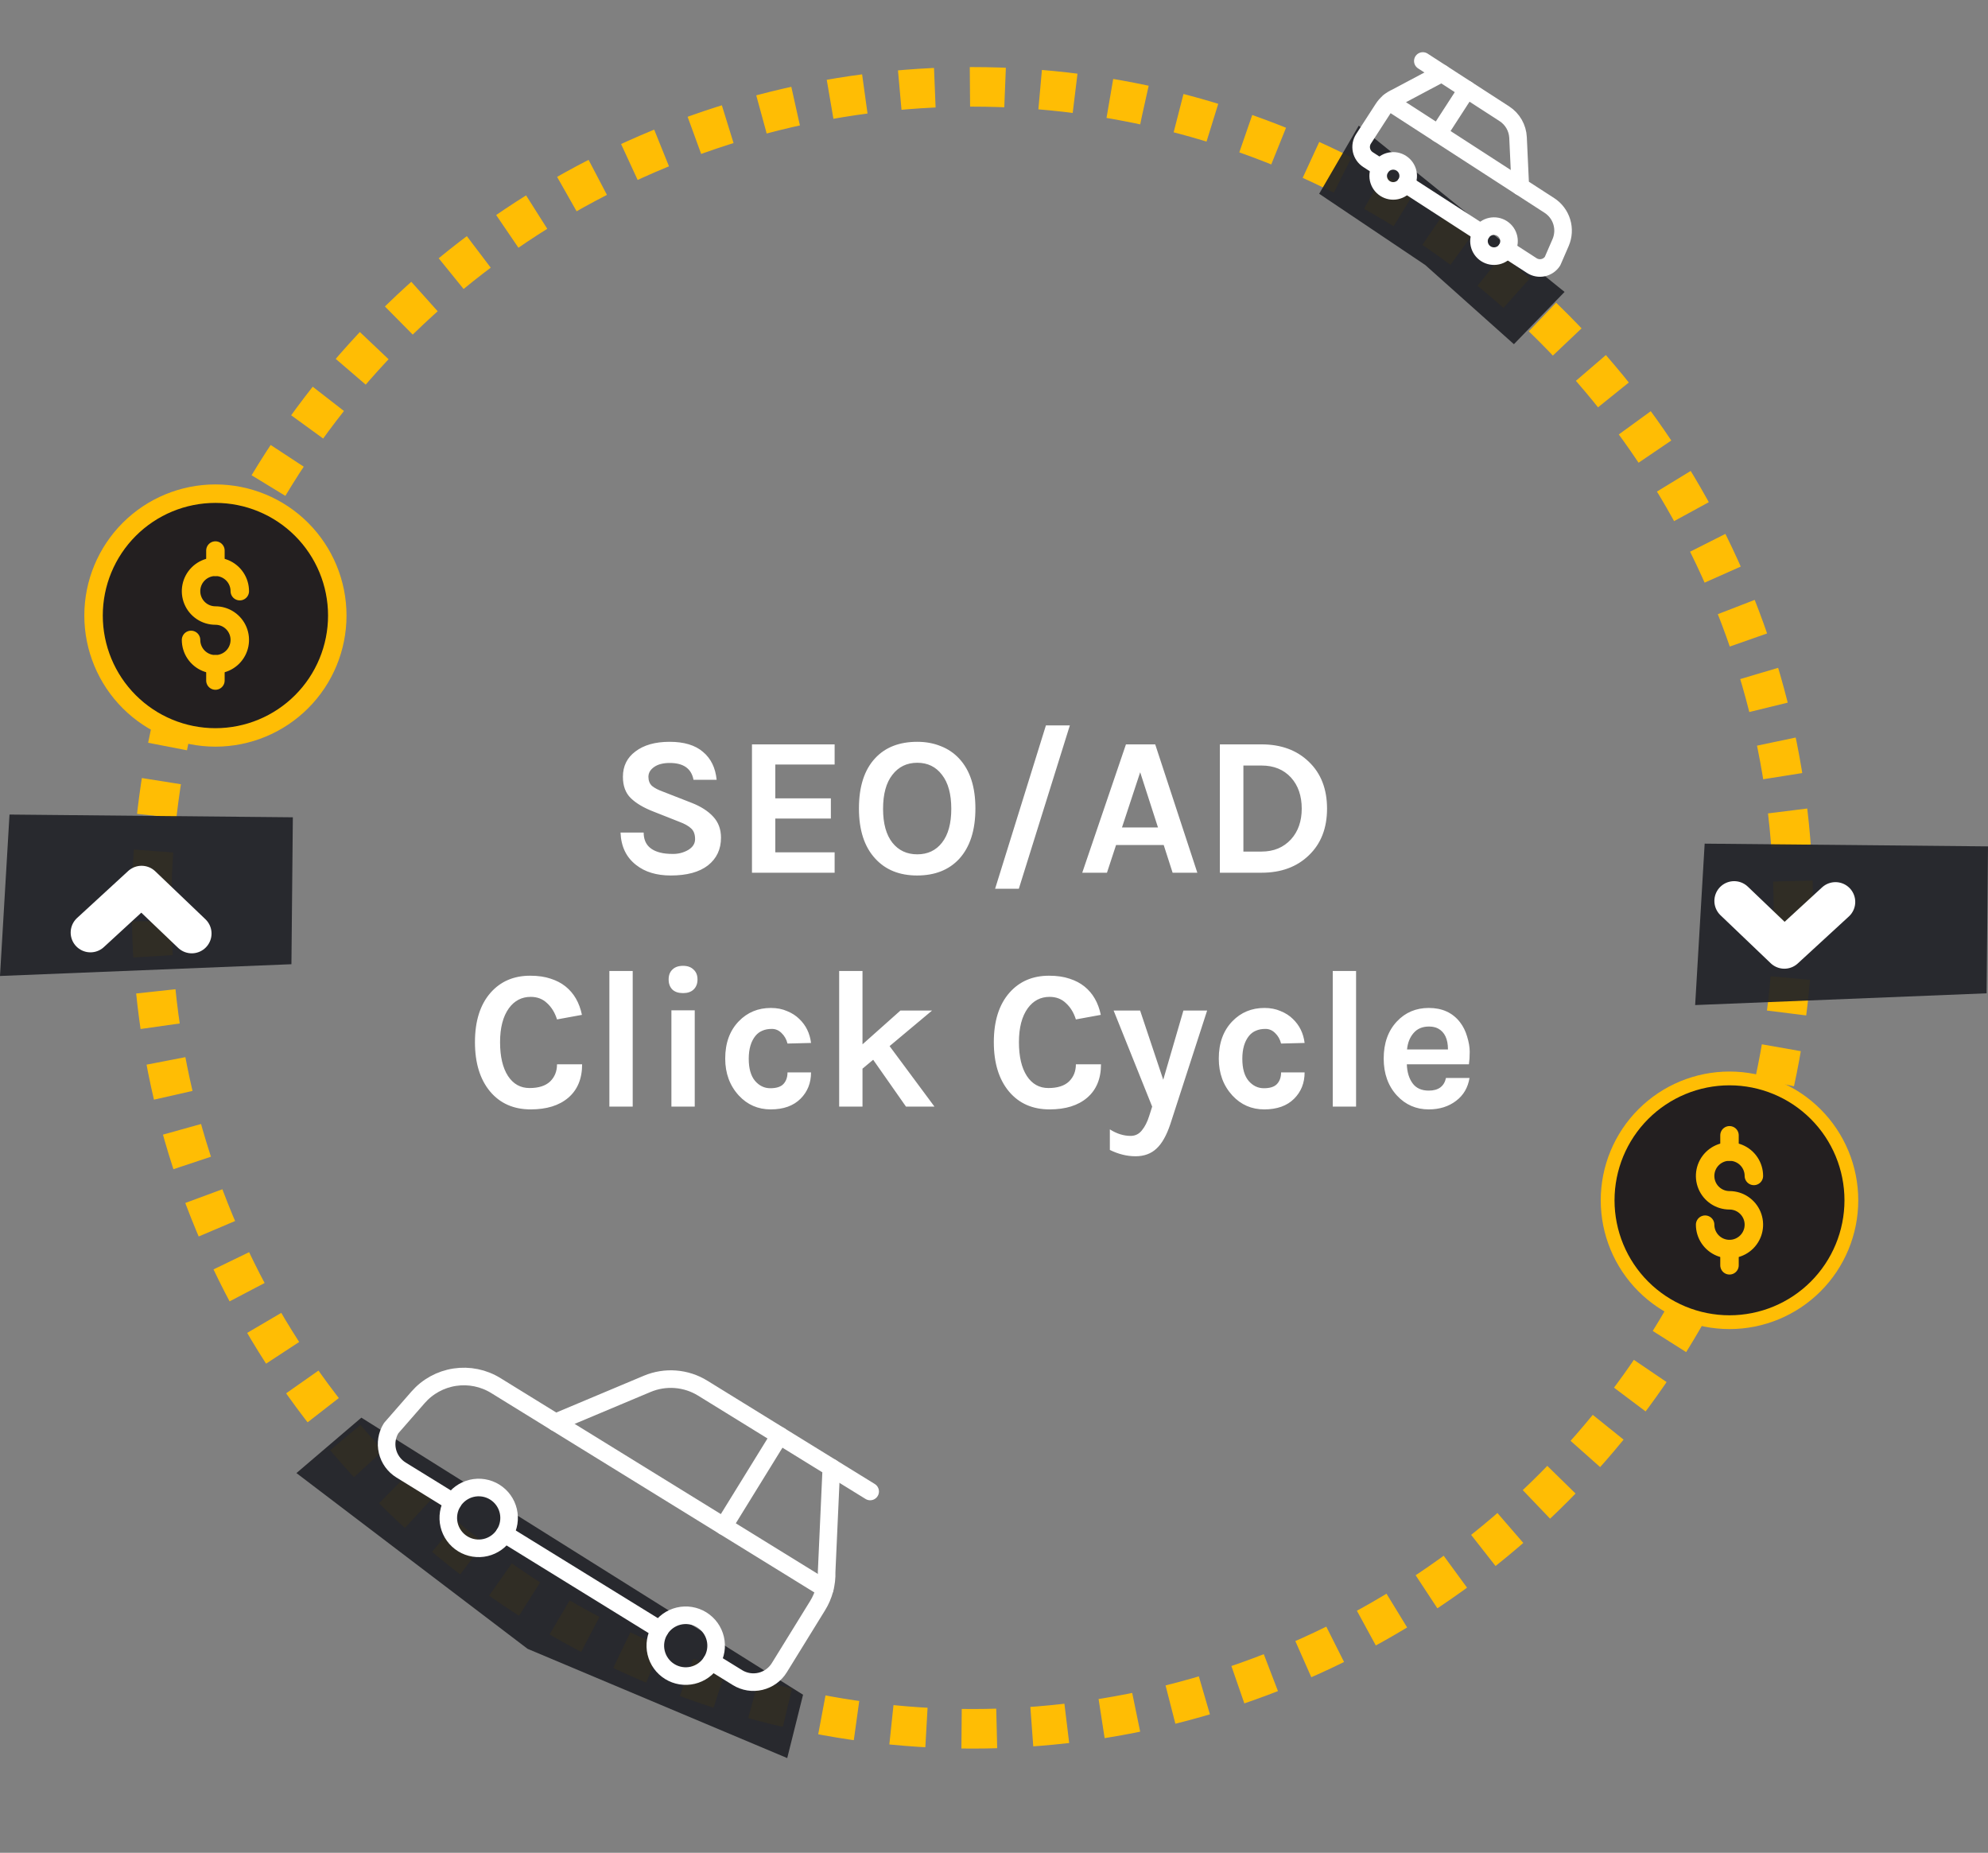 <svg width="323" height="301" viewBox="0 0 323 301" fill="none" xmlns="http://www.w3.org/2000/svg">
<rect x="0" y="0" width="323" height="301" fill="#808080" stroke="none"/>
<circle cx="158" cy="147.485" r="133.374" stroke="#FFBD04" stroke-width="6.426" stroke-dasharray="5.71 5.71"/>
<path opacity="0.93" d="M275.42 163.281L276.965 137.058L323 137.502L322.77 161.372L275.42 163.281Z" fill="#222328"/>
<path opacity="0.93" d="M0 158.556L1.545 132.332L47.58 132.777L47.35 156.646L0 158.556Z" fill="#222328"/>
<path d="M112.677 126.681C112.334 124.861 111.049 123.95 108.822 123.95C107.729 123.95 106.873 124.175 106.251 124.625C105.652 125.054 105.352 125.578 105.352 126.199C105.352 126.821 105.545 127.313 105.93 127.677C106.337 128.02 106.958 128.341 107.794 128.641L112.324 130.408C113.866 131.008 115.054 131.768 115.89 132.689C116.725 133.589 117.143 134.724 117.143 136.095C117.143 137.979 116.436 139.479 115.022 140.593C113.609 141.685 111.595 142.231 108.982 142.231C106.669 142.231 104.795 141.663 103.36 140.528C101.754 139.286 100.908 137.53 100.822 135.259H104.581C104.581 136.973 105.47 138.054 107.247 138.504C107.783 138.654 108.49 138.729 109.368 138.729C110.246 138.729 111.06 138.515 111.81 138.087C112.559 137.637 112.934 137.048 112.934 136.32C112.934 135.57 112.731 135.002 112.324 134.617C111.917 134.21 111.253 133.835 110.332 133.492L106.187 131.854C104.581 131.233 103.349 130.504 102.493 129.669C101.636 128.834 101.207 127.677 101.207 126.199C101.207 124.464 101.882 123.094 103.232 122.087C104.602 121.038 106.455 120.513 108.79 120.513C111.146 120.513 112.955 121.059 114.219 122.151C115.504 123.222 116.243 124.732 116.436 126.681H112.677ZM122.177 120.93H135.606V124.207H125.968V129.701H134.996V132.978H125.968V138.472H135.606V141.781H122.177V120.93ZM149.034 120.513C150.426 120.513 151.7 120.748 152.857 121.22C154.013 121.669 155.009 122.344 155.845 123.244C157.601 125.128 158.479 127.827 158.479 131.34C158.479 134.874 157.601 137.605 155.845 139.532C154.174 141.331 151.893 142.231 149.001 142.231C146.131 142.231 143.861 141.31 142.19 139.468C140.434 137.562 139.556 134.852 139.556 131.34C139.556 127.784 140.434 125.064 142.19 123.179C143.84 121.402 146.121 120.513 149.034 120.513ZM154.56 131.404C154.56 129.005 154.056 127.163 153.05 125.878C152.064 124.572 150.726 123.918 149.034 123.918C147.342 123.918 145.992 124.572 144.986 125.878C143.979 127.163 143.476 129.005 143.476 131.404C143.476 133.781 143.979 135.613 144.986 136.898C145.992 138.162 147.342 138.793 149.034 138.793C150.726 138.793 152.064 138.162 153.05 136.898C154.056 135.613 154.56 133.781 154.56 131.404ZM169.936 117.846H173.824L165.535 144.384H161.68L169.936 117.846ZM182.938 120.93H187.693L194.536 141.781H190.52L189.074 137.283H181.331L179.853 141.781H175.838L182.938 120.93ZM182.295 134.424H188.142L185.251 125.46L182.295 134.424ZM204.976 120.93C208.146 120.93 210.706 121.873 212.655 123.758C214.625 125.643 215.611 128.181 215.611 131.372C215.611 134.542 214.625 137.069 212.655 138.954C210.706 140.839 208.146 141.781 204.976 141.781H198.198V120.93H204.976ZM202.021 138.344H204.976C206.947 138.344 208.543 137.68 209.763 136.352C210.92 135.067 211.498 133.407 211.498 131.372C211.498 129.294 210.92 127.613 209.763 126.328C208.564 125.021 206.968 124.368 204.976 124.368H202.021V138.344ZM86.131 158.513C87.416 158.513 88.53 158.673 89.472 158.995C90.415 159.295 91.229 159.723 91.914 160.28C93.263 161.372 94.142 162.904 94.549 164.874L90.501 165.613C90.158 164.521 89.622 163.643 88.894 162.979C88.187 162.293 87.299 161.95 86.228 161.95C84.771 161.95 83.593 162.561 82.694 163.782C81.73 165.11 81.248 166.952 81.248 169.308C81.248 171.642 81.676 173.474 82.533 174.801C83.39 176.108 84.557 176.761 86.035 176.761C87.513 176.761 88.626 176.408 89.376 175.701C90.126 174.973 90.501 174.041 90.501 172.906H94.581C94.581 175.241 93.831 177.05 92.332 178.336C90.854 179.599 88.819 180.231 86.228 180.231C83.465 180.231 81.269 179.267 79.641 177.34C77.992 175.369 77.168 172.692 77.168 169.308C77.168 165.881 78.014 163.203 79.706 161.276C81.334 159.434 83.475 158.513 86.131 158.513ZM99.008 157.742H102.799V179.781H99.008V157.742ZM109.086 164.135H112.877V179.781H109.086V164.135ZM108.637 159.123C108.637 158.438 108.84 157.902 109.247 157.517C109.654 157.11 110.232 156.906 110.982 156.906C111.71 156.906 112.278 157.11 112.685 157.517C113.113 157.902 113.327 158.438 113.327 159.123C113.327 159.809 113.113 160.355 112.685 160.762C112.278 161.147 111.71 161.34 110.982 161.34C110.232 161.34 109.654 161.147 109.247 160.762C108.84 160.355 108.637 159.809 108.637 159.123ZM125.251 163.75C126.236 163.75 127.114 163.921 127.885 164.264C128.677 164.585 129.341 165.013 129.877 165.549C130.948 166.577 131.58 167.873 131.772 169.436L127.949 169.533C127.778 168.847 127.457 168.28 126.985 167.83C126.536 167.38 126.011 167.155 125.411 167.155C124.811 167.155 124.297 167.252 123.869 167.444C123.441 167.616 123.066 167.894 122.745 168.28C122.016 169.179 121.652 170.421 121.652 172.006C121.652 173.591 121.995 174.791 122.68 175.605C123.366 176.397 124.19 176.793 125.154 176.793C126.139 176.793 126.846 176.568 127.275 176.119C127.724 175.648 127.949 175.016 127.949 174.223H131.772C131.772 175.937 131.205 177.361 130.07 178.496C128.913 179.653 127.296 180.231 125.218 180.231C123.162 180.231 121.438 179.481 120.046 177.982C118.568 176.376 117.829 174.373 117.829 171.974C117.829 169.447 118.568 167.423 120.046 165.902C121.438 164.467 123.173 163.75 125.251 163.75ZM141.869 172.167L140.134 173.613V179.781H136.343V157.742H140.134V169.661L146.303 164.167H151.443L144.536 169.95L151.829 179.781H147.202L141.869 172.167ZM170.435 158.513C171.72 158.513 172.834 158.673 173.776 158.995C174.718 159.295 175.532 159.723 176.218 160.28C177.567 161.372 178.445 162.904 178.852 164.874L174.804 165.613C174.461 164.521 173.926 163.643 173.198 162.979C172.491 162.293 171.602 161.95 170.531 161.95C169.075 161.95 167.897 162.561 166.997 163.782C166.033 165.11 165.551 166.952 165.551 169.308C165.551 171.642 165.98 173.474 166.836 174.801C167.693 176.108 168.86 176.761 170.338 176.761C171.816 176.761 172.93 176.408 173.68 175.701C174.429 174.973 174.804 174.041 174.804 172.906H178.884C178.884 175.241 178.135 177.05 176.635 178.336C175.157 179.599 173.123 180.231 170.531 180.231C167.768 180.231 165.573 179.267 163.945 177.34C162.296 175.369 161.471 172.692 161.471 169.308C161.471 165.881 162.317 163.203 164.009 161.276C165.637 159.434 167.779 158.513 170.435 158.513ZM185.239 164.167L188.998 175.412L192.275 164.167H196.13L190.154 182.608C189.533 184.472 188.773 185.811 187.873 186.624C186.995 187.438 185.871 187.845 184.5 187.845C183.108 187.845 181.715 187.503 180.323 186.817V183.476C181.437 184.183 182.561 184.536 183.697 184.536C184.446 184.536 185.057 184.236 185.528 183.637C186.02 183.037 186.417 182.255 186.717 181.291L187.199 179.781L180.934 164.167H185.239ZM205.444 163.75C206.429 163.75 207.307 163.921 208.078 164.264C208.871 164.585 209.535 165.013 210.07 165.549C211.141 166.577 211.773 167.873 211.966 169.436L208.143 169.533C207.971 168.847 207.65 168.28 207.179 167.83C206.729 167.38 206.204 167.155 205.605 167.155C205.005 167.155 204.491 167.252 204.062 167.444C203.634 167.616 203.259 167.894 202.938 168.28C202.21 169.179 201.846 170.421 201.846 172.006C201.846 173.591 202.188 174.791 202.874 175.605C203.559 176.397 204.384 176.793 205.348 176.793C206.333 176.793 207.04 176.568 207.468 176.119C207.918 175.648 208.143 175.016 208.143 174.223H211.966C211.966 175.937 211.398 177.361 210.263 178.496C209.106 179.653 207.489 180.231 205.412 180.231C203.356 180.231 201.631 179.481 200.239 177.982C198.761 176.376 198.022 174.373 198.022 171.974C198.022 169.447 198.761 167.423 200.239 165.902C201.631 164.467 203.366 163.75 205.444 163.75ZM216.537 157.742H220.328V179.781H216.537V157.742ZM237.185 166.031C237.721 166.716 238.117 167.509 238.374 168.408C238.653 169.308 238.792 170.132 238.792 170.882C238.792 171.632 238.749 172.306 238.663 172.906H228.575C228.618 174.17 228.929 175.198 229.507 175.99C230.085 176.783 230.963 177.179 232.141 177.179C233.705 177.179 234.637 176.494 234.937 175.123H238.76C238.503 176.686 237.785 177.918 236.607 178.817C235.386 179.76 233.898 180.231 232.141 180.231C230.085 180.231 228.361 179.481 226.969 177.982C225.534 176.419 224.816 174.416 224.816 171.974C224.816 169.468 225.534 167.455 226.969 165.934C228.34 164.478 230.064 163.75 232.141 163.75C234.305 163.75 235.986 164.51 237.185 166.031ZM232.174 166.77C231.103 166.77 230.267 167.123 229.668 167.83C229.068 168.515 228.715 169.404 228.607 170.496H235.258C235.258 168.804 234.722 167.669 233.651 167.091C233.244 166.877 232.752 166.77 232.174 166.77Z" fill="white"/>
<path d="M14.695 151.503L23 143.867L31.157 151.662" stroke="white" stroke-width="6.426" stroke-linecap="round" stroke-linejoin="round"/>
<path d="M298.218 146.524L289.913 154.161L281.756 146.365" stroke="white" stroke-width="6.426" stroke-linecap="round" stroke-linejoin="round"/>
<path opacity="0.93" d="M130.476 275.325L127.905 285.615L85.719 267.866L48.165 239.314L58.711 230.311L130.476 275.325Z" fill="#222328"/>
<path opacity="0.93" d="M254.202 47.426L245.971 55.915L231.567 43.053L214.332 31.478L220.763 20.417L254.202 47.426Z" fill="#222328"/>
<g clip-path="url(#clip0_2758_2233)">
<path d="M240.69 37.848C240.516 38.117 240.397 38.417 240.339 38.732C240.281 39.047 240.286 39.371 240.353 39.684C240.42 39.997 240.548 40.294 240.73 40.557C240.912 40.821 241.144 41.046 241.413 41.22C241.682 41.394 241.982 41.513 242.297 41.571C242.612 41.629 242.935 41.624 243.249 41.557C243.562 41.49 243.859 41.362 244.122 41.18C244.386 40.998 244.611 40.766 244.785 40.497C244.959 40.228 245.078 39.928 245.136 39.613C245.194 39.298 245.189 38.975 245.122 38.661C245.055 38.348 244.926 38.052 244.745 37.788C244.563 37.524 244.331 37.299 244.062 37.125C243.793 36.951 243.493 36.832 243.178 36.774C242.863 36.717 242.539 36.721 242.226 36.788C241.913 36.855 241.616 36.984 241.353 37.166C241.089 37.347 240.864 37.579 240.69 37.848Z" stroke="white" stroke-width="2.856" stroke-linecap="round" stroke-linejoin="round"/>
<path d="M224.311 27.252C224.137 27.52 224.018 27.821 223.96 28.136C223.902 28.451 223.907 28.774 223.974 29.087C224.041 29.4 224.17 29.697 224.351 29.961C224.533 30.224 224.765 30.449 225.034 30.623C225.303 30.797 225.603 30.916 225.918 30.974C226.233 31.032 226.557 31.027 226.87 30.96C227.183 30.893 227.48 30.765 227.743 30.583C228.007 30.401 228.232 30.169 228.406 29.901C228.757 29.358 228.878 28.697 228.743 28.065C228.607 27.433 228.226 26.88 227.683 26.529C227.14 26.177 226.48 26.056 225.847 26.192C225.215 26.327 224.663 26.709 224.311 27.252Z" stroke="white" stroke-width="2.856" stroke-linecap="round" stroke-linejoin="round"/>
<path d="M240.689 37.849L228.405 29.901" stroke="white" stroke-width="2.856" stroke-linecap="round" stroke-linejoin="round"/>
<path d="M224.311 27.252L222.264 25.928C221.721 25.576 221.34 25.024 221.204 24.392C221.069 23.759 221.19 23.099 221.541 22.556L224.713 17.653C225.234 16.844 225.983 16.208 226.865 15.823L234.245 11.897L244.422 18.481C245.073 18.902 245.615 19.474 246.002 20.147C246.388 20.82 246.609 21.575 246.644 22.351L247.012 30.321L251.733 33.376C252.702 34.003 253.418 34.953 253.752 36.058C254.086 37.163 254.017 38.351 253.558 39.41L252.251 42.424C251.9 42.967 251.347 43.348 250.715 43.483C250.083 43.619 249.422 43.498 248.879 43.146L244.785 40.497" stroke="white" stroke-width="2.856" stroke-linecap="round" stroke-linejoin="round"/>
<path d="M247.011 30.321L225.708 16.539" stroke="white" stroke-width="2.856" stroke-linecap="round" stroke-linejoin="round"/>
<path d="M238.34 14.546L233.704 21.712" stroke="white" stroke-width="2.856" stroke-linecap="round" stroke-linejoin="round"/>
<path d="M234.245 11.896L231.174 9.909" stroke="white" stroke-width="2.856" stroke-linecap="round" stroke-linejoin="round"/>
</g>
<g clip-path="url(#clip1_2758_2233)">
<path d="M81.98 249.193C81.639 249.745 81.193 250.225 80.667 250.604C80.141 250.984 79.545 251.257 78.914 251.406C78.283 251.556 77.628 251.579 76.988 251.476C76.347 251.373 75.733 251.144 75.181 250.803C74.629 250.463 74.149 250.017 73.77 249.49C73.39 248.964 73.117 248.369 72.968 247.737C72.818 247.106 72.795 246.451 72.898 245.811C73.001 245.17 73.23 244.557 73.571 244.004C73.911 243.452 74.358 242.973 74.884 242.593C75.41 242.213 76.005 241.941 76.637 241.791C77.268 241.642 77.923 241.618 78.563 241.721C79.204 241.825 79.817 242.053 80.37 242.394C80.922 242.735 81.401 243.181 81.781 243.707C82.161 244.233 82.433 244.829 82.583 245.46C82.732 246.091 82.756 246.746 82.653 247.386C82.549 248.027 82.321 248.641 81.98 249.193Z" stroke="white" stroke-width="2.856" stroke-linecap="round" stroke-linejoin="round"/>
<path d="M115.617 269.948C115.276 270.5 114.83 270.98 114.304 271.359C113.778 271.739 113.182 272.012 112.551 272.161C111.92 272.311 111.265 272.334 110.624 272.231C109.984 272.127 109.37 271.899 108.818 271.558C108.266 271.218 107.786 270.771 107.406 270.245C107.027 269.719 106.754 269.124 106.605 268.492C106.455 267.861 106.431 267.206 106.535 266.566C106.638 265.925 106.867 265.312 107.207 264.759C107.896 263.644 108.998 262.848 110.273 262.546C111.548 262.244 112.891 262.461 114.006 263.149C115.121 263.837 115.918 264.94 116.22 266.215C116.522 267.49 116.305 268.833 115.617 269.948Z" stroke="white" stroke-width="2.856" stroke-linecap="round" stroke-linejoin="round"/>
<path d="M81.98 249.194L107.208 264.759" stroke="white" stroke-width="2.856" stroke-linecap="round" stroke-linejoin="round"/>
<path d="M115.617 269.948L119.821 272.542C120.936 273.23 122.279 273.447 123.554 273.145C124.829 272.843 125.932 272.047 126.62 270.932L132.832 260.863C133.859 259.206 134.373 257.282 134.309 255.334L135.073 238.413L114.173 225.518C112.835 224.692 111.319 224.198 109.751 224.076C108.183 223.954 106.609 224.208 105.159 224.817L90.254 231.078L80.558 225.096C78.568 223.868 76.206 223.386 73.893 223.736C71.58 224.086 69.467 225.244 67.928 227.006L63.551 232.018C62.863 233.134 62.646 234.476 62.948 235.751C63.25 237.026 64.046 238.129 65.161 238.817L73.57 244.006" stroke="white" stroke-width="2.856" stroke-linecap="round" stroke-linejoin="round"/>
<path d="M90.254 231.079L134.005 258.072" stroke="white" stroke-width="2.856" stroke-linecap="round" stroke-linejoin="round"/>
<path d="M126.664 233.225L117.584 247.941" stroke="white" stroke-width="2.856" stroke-linecap="round" stroke-linejoin="round"/>
<path d="M135.073 238.412L141.38 242.304" stroke="white" stroke-width="2.856" stroke-linecap="round" stroke-linejoin="round"/>
</g>
<path d="M261.2 195C261.2 200.251 263.286 205.288 266.999 209.001C270.713 212.714 275.749 214.8 281 214.8C286.251 214.8 291.288 212.714 295.001 209.001C298.714 205.288 300.8 200.251 300.8 195C300.8 189.749 298.714 184.713 295.001 180.999C291.288 177.286 286.251 175.2 281 175.2C275.749 175.2 270.713 177.286 266.999 180.999C263.286 184.713 261.2 189.749 261.2 195Z" fill="#231F20" stroke="#FFBD04" stroke-width="2.24" stroke-linecap="round" stroke-linejoin="round"/>
<path d="M277.04 198.96C277.04 199.743 277.272 200.509 277.707 201.16C278.143 201.811 278.761 202.319 279.485 202.619C280.208 202.918 281.004 202.997 281.773 202.844C282.541 202.691 283.246 202.314 283.8 201.76C284.354 201.206 284.731 200.501 284.884 199.733C285.037 198.964 284.958 198.168 284.659 197.445C284.359 196.721 283.851 196.103 283.2 195.667C282.549 195.232 281.783 195 281 195C280.217 195 279.451 194.768 278.8 194.333C278.149 193.898 277.641 193.279 277.341 192.556C277.042 191.832 276.963 191.036 277.116 190.268C277.269 189.499 277.646 188.794 278.2 188.24C278.754 187.686 279.459 187.309 280.227 187.156C280.996 187.003 281.792 187.082 282.515 187.382C283.239 187.681 283.858 188.189 284.293 188.84C284.728 189.491 284.96 190.257 284.96 191.04" stroke="#FFBD04" stroke-width="3" stroke-linecap="round" stroke-linejoin="round"/>
<path d="M281 184.44V187.08" stroke="#FFBD04" stroke-width="3" stroke-linecap="round" stroke-linejoin="round"/>
<path d="M281 202.92V205.56" stroke="#FFBD04" stroke-width="3" stroke-linecap="round" stroke-linejoin="round"/>
<g clip-path="url(#clip2_2758_2233)">
<path d="M15.2 100C15.2 105.251 17.286 110.288 21 114.001C24.713 117.714 29.749 119.8 35 119.8C40.252 119.8 45.288 117.714 49.001 114.001C52.714 110.288 54.8 105.251 54.8 100C54.8 94.749 52.714 89.713 49.001 85.999C45.288 82.286 40.252 80.2 35 80.2C29.749 80.2 24.713 82.286 21 85.999C17.286 89.713 15.2 94.749 15.2 100Z" fill="#231F20" stroke="#FFBD04" stroke-width="3" stroke-linecap="round" stroke-linejoin="round"/>
<path d="M31.04 103.96C31.04 104.743 31.272 105.509 31.707 106.16C32.143 106.811 32.761 107.319 33.485 107.619C34.208 107.918 35.004 107.997 35.773 107.844C36.541 107.691 37.246 107.314 37.8 106.76C38.354 106.206 38.731 105.501 38.884 104.733C39.037 103.964 38.958 103.168 38.659 102.445C38.359 101.721 37.851 101.103 37.2 100.667C36.549 100.232 35.783 100 35 100C34.217 100 33.451 99.768 32.8 99.333C32.149 98.898 31.641 98.279 31.341 97.555C31.042 96.832 30.963 96.036 31.116 95.267C31.269 94.499 31.646 93.794 32.2 93.24C32.754 92.686 33.459 92.309 34.227 92.156C34.996 92.003 35.792 92.082 36.516 92.382C37.239 92.681 37.858 93.189 38.293 93.84C38.728 94.491 38.96 95.257 38.96 96.04" stroke="#FFBD04" stroke-width="3" stroke-linecap="round" stroke-linejoin="round"/>
<path d="M35 89.44V92.08" stroke="#FFBD04" stroke-width="3" stroke-linecap="round" stroke-linejoin="round"/>
<path d="M35 107.92V110.56" stroke="#FFBD04" stroke-width="3" stroke-linecap="round" stroke-linejoin="round"/>
</g>
<defs>
<clipPath id="clip0_2758_2233">
<rect width="41.069" height="41.069" fill="white" transform="translate(233.458) rotate(32.901)"/>
</clipPath>
<clipPath id="clip1_2758_2233">
<rect width="83.209" height="83.209" fill="white" transform="matrix(-0.851 -0.525 -0.525 0.851 157.527 229.504)"/>
</clipPath>
<clipPath id="clip2_2758_2233">
<rect width="44" height="44" fill="white" transform="translate(13 78)"/>
</clipPath>
</defs>
</svg>
